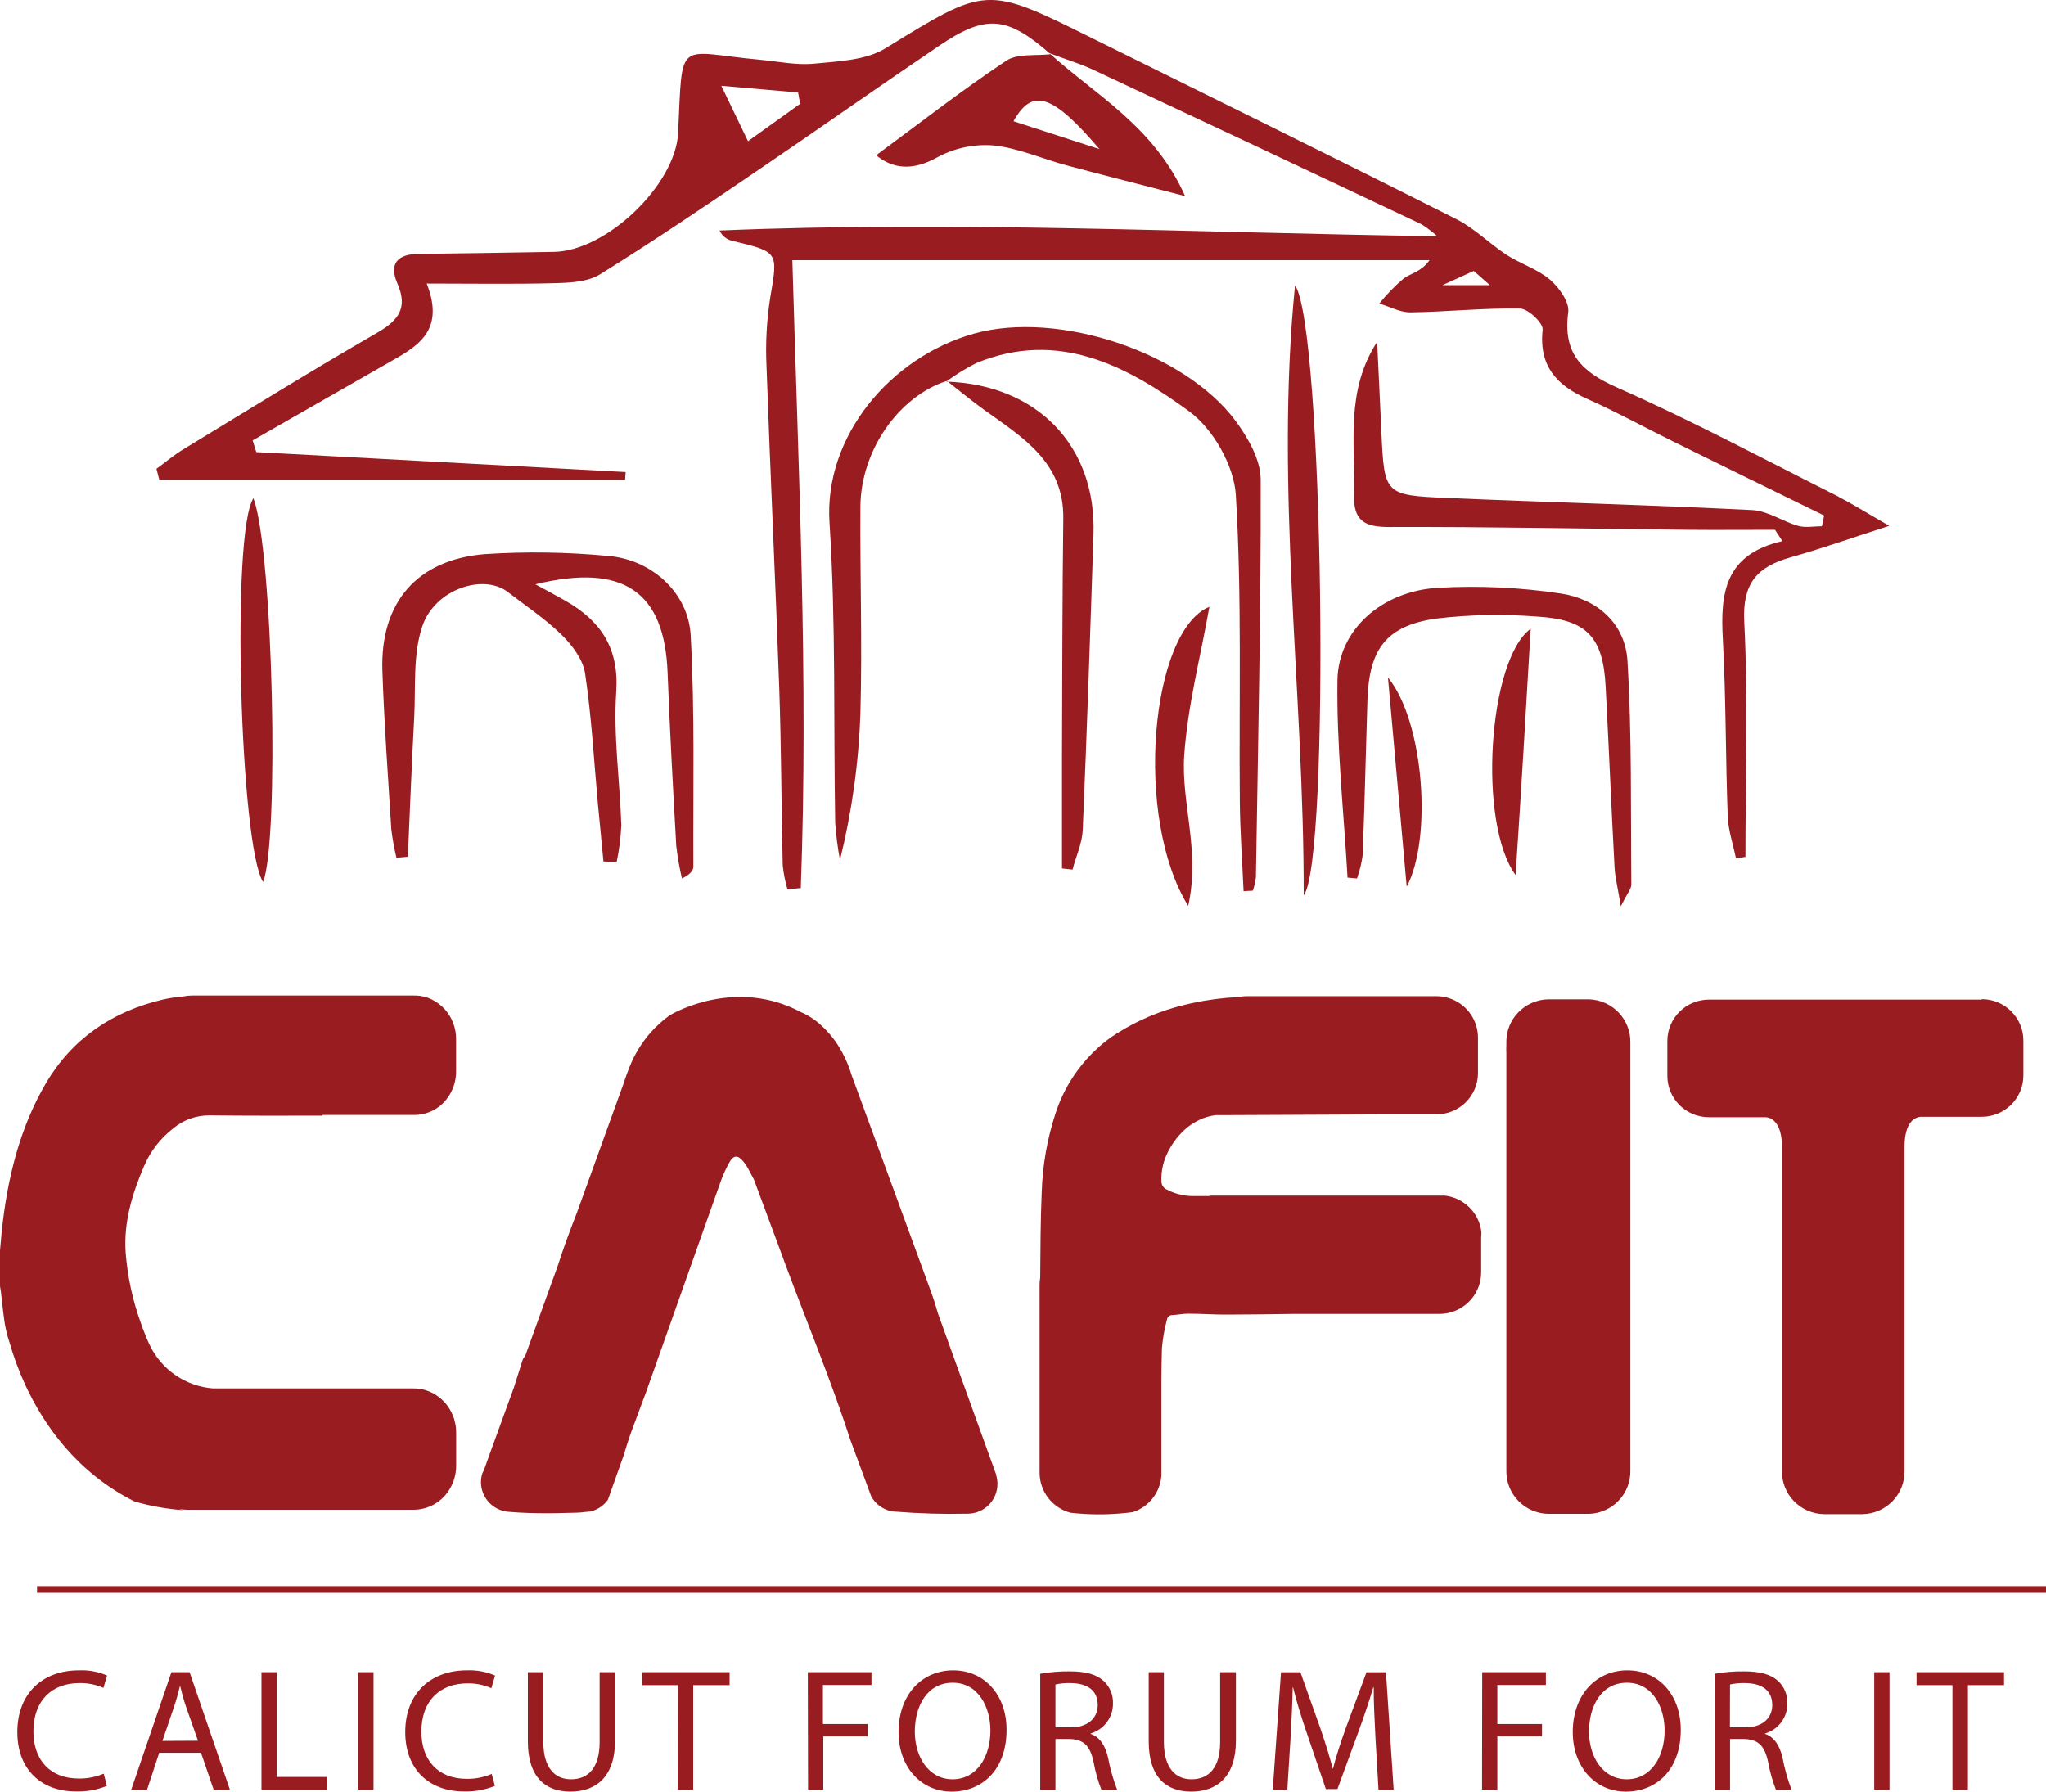 <svg xmlns="http://www.w3.org/2000/svg" width="153" height="134" viewBox="0 0 153 134" fill="none"><g clip-path="url(#clip0_1_989)"><path fill-rule="evenodd" clip-rule="evenodd" d="M121.918 78.003C121.964 76.249 120.571 74.791 118.806 74.744H115.758C113.993 74.791 112.601 76.249 112.646 78.003V109.968C112.603 111.72 113.995 113.176 115.758 113.222H118.806C120.569 113.176 121.961 111.72 121.918 109.968V78.003Z" fill="#991C21"></path><path fill-rule="evenodd" clip-rule="evenodd" d="M112.646 78.77C112.646 78.575 112.624 78.38 112.612 78.185C112.612 78.504 112.642 78.727 112.646 78.77ZM148.191 74.766H127.797C126.078 74.766 124.685 76.15 124.685 77.859V80.469C124.685 82.178 126.078 83.562 127.797 83.562H132.06C132.405 83.592 133.258 83.863 133.258 85.816V109.989C133.214 111.741 134.607 113.197 136.37 113.243H139.307C141.069 113.197 142.461 111.741 142.419 109.989V85.782C142.419 83.829 143.272 83.558 143.617 83.528H148.195C149.914 83.528 151.308 82.144 151.308 80.435V77.825C151.308 76.117 149.914 74.732 148.195 74.732M107.961 89.427H108.776H90.385L90.569 89.46H89.157C88.49 89.447 87.836 89.279 87.247 88.969C87.007 88.861 86.853 88.624 86.85 88.363C86.825 87.704 86.947 87.046 87.209 86.44C87.801 85.08 89.059 83.639 90.914 83.402H92.099L104.091 83.347H107.411C109.128 83.349 110.521 81.968 110.524 80.262V77.597C110.522 77.353 110.492 77.11 110.434 76.873C110.168 75.784 109.329 74.923 108.243 74.623C107.973 74.546 107.692 74.507 107.411 74.509H93.237C93.017 74.509 92.796 74.532 92.58 74.577C91.42 74.633 90.267 74.785 89.131 75.03C88.927 75.072 88.731 75.119 88.539 75.17C86.741 75.603 85.027 76.333 83.47 77.326C82.981 77.633 82.523 77.985 82.101 78.377C80.623 79.715 79.526 81.416 78.921 83.309C78.309 85.191 77.966 87.149 77.902 89.126C77.808 91.27 77.804 93.422 77.787 95.57C77.756 95.74 77.741 95.911 77.741 96.083V110.172C77.755 111.562 78.697 112.773 80.047 113.138C81.377 113.29 82.721 113.3 84.054 113.167C84.276 113.146 84.481 113.125 84.719 113.091C85.924 112.696 86.768 111.613 86.85 110.354V103.156C86.85 102.381 86.872 101.605 86.889 100.83C86.954 100.104 87.082 99.386 87.268 98.682C87.302 98.49 87.473 98.353 87.668 98.359C88.069 98.338 88.47 98.25 88.87 98.254C89.834 98.254 90.797 98.33 91.761 98.322C93.427 98.322 95.099 98.292 96.766 98.27H107.649C107.892 98.27 108.134 98.242 108.37 98.185C109.57 97.898 110.488 96.935 110.71 95.728C110.742 95.546 110.76 95.362 110.761 95.177V92.52C110.775 92.394 110.78 92.266 110.779 92.138C110.607 90.689 109.44 89.555 107.978 89.418M32.271 74.741C31.871 74.555 31.434 74.459 30.992 74.462H14.349C14.128 74.462 13.909 74.487 13.692 74.534C13.189 74.572 12.689 74.648 12.196 74.758C8.411 75.644 5.405 77.669 3.427 81.033C1.45 84.398 0.533 88.236 0.124 92.151C0.077 92.612 0.038 93.07 0 93.532V96.13C0 96.269 0.038 96.414 0.06 96.553C0.15 97.236 0.204 97.927 0.303 98.608C0.401 99.29 0.303 98.638 0.303 98.659C0.354 98.994 0.409 99.324 0.49 99.647C0.55 99.888 0.618 100.126 0.699 100.363C1.011 101.456 1.406 102.524 1.88 103.558C3.249 106.524 5.717 110.121 10.066 112.299C11.256 112.641 12.479 112.858 13.715 112.948L13.357 112.846C13.565 112.89 13.778 112.913 13.992 112.914H30.946C32.013 112.905 33.002 112.358 33.572 111.46C33.928 110.911 34.115 110.271 34.113 109.617V107.139C34.115 106.44 33.899 105.757 33.495 105.185C33.301 104.914 33.066 104.674 32.8 104.473C32.269 104.064 31.617 103.842 30.945 103.842H15.935C13.907 103.686 12.115 102.474 11.224 100.655C11.016 100.232 10.832 99.783 10.666 99.334C10.628 99.21 10.589 99.105 10.551 99.003C9.923 97.285 9.534 95.488 9.396 93.664C9.247 91.406 9.882 89.308 10.752 87.266C11.224 86.138 11.982 85.15 12.951 84.398C13.716 83.759 14.685 83.414 15.683 83.423C18.493 83.457 21.302 83.448 24.111 83.444V83.393H30.996C31.951 83.387 32.849 82.937 33.421 82.177C33.868 81.595 34.109 80.883 34.108 80.152V77.703C34.108 77.304 34.036 76.907 33.895 76.534C33.607 75.746 33.019 75.103 32.258 74.742M74.518 110.357L70.152 98.273C69.986 97.698 69.811 97.129 69.607 96.579C67.756 91.495 65.877 86.41 64.018 81.326L63.686 80.428C63.461 79.663 63.134 78.932 62.714 78.254C62.347 77.664 61.899 77.129 61.38 76.665C60.94 76.26 60.434 75.931 59.884 75.695C55.092 73.153 50.539 75.67 50.117 75.916L50.079 75.937C49.565 76.312 49.093 76.737 48.667 77.209C47.984 77.985 47.441 78.874 47.065 79.836C46.933 80.158 46.813 80.489 46.702 80.819C46.664 80.925 46.63 81.031 46.596 81.137L43.147 90.687C42.636 91.993 42.145 93.31 41.719 94.645L39.259 101.458C39.161 101.5 39.097 101.661 39.059 101.784C38.846 102.451 38.636 103.116 38.428 103.779L36.603 108.792L36.254 109.767L36.181 109.962C36.139 110.042 36.101 110.119 36.066 110.199C35.704 111.374 36.368 112.618 37.55 112.978C37.76 113.043 37.978 113.075 38.198 113.076H38.146C38.607 113.114 39.067 113.143 39.532 113.156C40.423 113.181 41.318 113.186 42.209 113.156C43.101 113.126 43.207 113.156 43.838 113.071H43.91L44.038 113.049H44.141L44.221 113.024C44.313 113.001 44.402 112.972 44.49 112.934C44.882 112.774 45.219 112.505 45.461 112.159L46.647 108.821C46.825 108.223 47.009 107.622 47.226 107.037C47.584 106.071 47.944 105.106 48.304 104.143L53.692 88.94L53.949 88.215C54.117 87.779 54.315 87.355 54.541 86.944C54.861 86.368 55.198 86.38 55.607 86.898C55.738 87.056 55.853 87.228 55.948 87.411C56.084 87.678 56.229 87.94 56.374 88.211L58.463 93.834L58.625 94.278C58.693 94.461 58.761 94.638 58.825 94.82C60.432 99.124 62.193 103.379 63.613 107.756L65.151 111.917C65.466 112.486 66.016 112.89 66.656 113.023L66.852 113.053H66.928C68.727 113.198 70.53 113.251 72.334 113.21H72.356C72.457 113.21 72.558 113.202 72.658 113.188C73.766 113.038 74.591 112.096 74.589 110.985C74.59 110.757 74.556 110.532 74.487 110.315L74.509 110.341" fill="#991C21"></path><path fill-rule="evenodd" clip-rule="evenodd" d="M70.817 28.489C67.224 29.629 64.372 33.683 64.342 37.879C64.308 43.018 64.486 48.166 64.342 53.301C64.221 57.017 63.71 60.708 62.815 64.318C62.642 63.401 62.522 62.476 62.457 61.547C62.325 54.06 62.517 46.556 62.031 39.09C61.604 32.666 66.563 26.701 72.867 24.946C79.086 23.218 88.538 26.306 92.4 31.484C93.333 32.755 94.271 34.39 94.275 35.861C94.301 45.775 94.075 55.691 93.917 65.605C93.877 65.948 93.801 66.286 93.691 66.614L92.996 66.652C92.898 64.436 92.736 62.216 92.715 59.999C92.642 52.339 92.877 44.661 92.416 37.026C92.284 34.836 90.712 32.069 88.925 30.768C84.283 27.378 79.145 24.636 73.016 27.153C72.224 27.551 71.469 28.016 70.756 28.543L70.816 28.487L70.817 28.489ZM45.128 64.457C44.987 62.978 44.838 61.491 44.702 60.026C44.407 56.801 44.233 53.556 43.751 50.357C43.593 49.319 42.779 48.238 41.99 47.472C40.78 46.281 39.334 45.328 37.983 44.281C36.17 42.878 32.535 44.044 31.588 46.823C30.863 48.941 31.097 51.39 30.974 53.7C30.786 57.157 30.654 60.619 30.501 64.076L29.648 64.156C29.479 63.458 29.351 62.751 29.264 62.038C29.017 58.076 28.727 54.11 28.595 50.144C28.433 45.06 31.183 41.849 36.269 41.441C39.347 41.24 42.436 41.287 45.506 41.581C48.717 41.852 51.475 44.318 51.649 47.513C51.965 53.262 51.824 59.038 51.849 64.8C51.849 65.097 51.632 65.394 50.997 65.707C50.808 64.9 50.666 64.084 50.57 63.262C50.328 58.944 50.088 54.627 49.922 50.305C49.692 44.263 46.635 42.093 40.036 43.699C40.944 44.195 41.618 44.547 42.279 44.928C44.93 46.441 46.303 48.465 46.081 51.762C45.86 55.059 46.354 58.397 46.461 61.719C46.421 62.641 46.305 63.558 46.115 64.461L45.114 64.431M100.77 65.652C100.489 60.725 99.943 55.796 100.015 50.873C100.071 47.106 103.332 44.216 107.5 43.963C110.575 43.786 113.659 43.928 116.704 44.387C119.428 44.785 121.529 46.632 121.701 49.416C122.037 54.983 121.939 60.576 121.991 66.161C121.991 66.466 121.71 66.771 121.206 67.788C120.968 66.356 120.78 65.627 120.737 64.889C120.495 60.39 120.311 55.89 120.072 51.39C119.889 47.674 118.691 46.331 114.957 46.115C112.439 45.914 109.907 45.964 107.398 46.263C103.655 46.805 102.377 48.542 102.257 52.381C102.137 56.219 102.048 60.093 101.903 63.948C101.822 64.546 101.679 65.134 101.476 65.703L100.781 65.639M78.474 3.981C81.957 7.138 86.309 9.464 88.62 14.668C85.346 13.82 82.533 13.113 79.736 12.362C77.903 11.867 76.112 11.057 74.254 10.875C72.805 10.767 71.355 11.079 70.08 11.773C68.187 12.828 66.716 12.6 65.519 11.612C68.763 9.223 71.913 6.761 75.247 4.541C76.1 3.981 77.442 4.193 78.564 4.053L78.474 3.981ZM82.217 11.15C78.674 6.994 77.182 6.57 75.788 9.07L82.217 11.15ZM97.491 66.966C97.521 51.755 95.317 36.569 96.843 21.341C98.974 24.387 99.481 64.424 97.491 66.966Z" fill="#991C21"></path><path fill-rule="evenodd" clip-rule="evenodd" d="M70.753 28.544C77.549 28.764 81.986 33.34 81.773 39.937C81.53 47.318 81.283 54.698 80.968 62.075C80.925 63.067 80.469 64.042 80.204 65.041L79.416 64.952V56.597C79.437 50.665 79.441 44.704 79.514 38.758C79.56 34.556 76.457 32.708 73.584 30.649C72.632 29.966 71.742 29.217 70.817 28.5L70.749 28.56M18.953 37.256C20.424 41.264 20.893 62.873 19.674 65.966C17.969 63.352 17.257 39.857 18.953 37.256ZM90.44 45.382C89.77 49.153 88.807 52.81 88.555 56.517C88.317 60.046 89.77 63.622 88.854 67.758C84.757 61.119 86.061 47.154 90.44 45.382ZM113.337 65.445C110.497 61.581 111.282 49.344 114.466 47.022C114.104 53.208 113.763 59.09 113.337 65.445ZM103.792 50.666C106.5 53.979 107.113 62.724 105.194 66.317C104.734 61.195 104.287 56.22 103.792 50.666Z" fill="#991C21"></path><path d="M137.53 37.166C132.013 34.4 126.569 31.48 120.929 28.989C118.214 27.79 116.867 26.395 117.272 23.353C117.374 22.599 116.589 21.502 115.904 20.917C114.966 20.12 113.691 19.73 112.638 19.048C111.359 18.2 110.255 17.069 108.904 16.391C99.841 11.819 90.727 7.349 81.621 2.832C73.709 -1.104 73.768 -1.028 66.202 3.62C64.744 4.514 62.693 4.582 60.89 4.761C59.556 4.892 58.175 4.595 56.819 4.468C50.548 3.892 51.051 2.735 50.71 9.942C50.526 13.806 45.352 18.789 41.408 18.84C38.045 18.896 34.685 18.955 31.322 18.993C29.74 18.993 29.062 19.718 29.719 21.209C30.516 23.027 29.813 23.959 28.21 24.887C23.342 27.696 18.563 30.654 13.759 33.577C13.038 34 12.387 34.564 11.7 35.06C11.772 35.335 11.845 35.611 11.913 35.886H46.746C46.746 35.691 46.776 35.5 46.788 35.305L19.164 33.814C19.074 33.521 18.985 33.229 18.891 32.941C22.222 31.038 25.551 29.133 28.88 27.23C31.011 26.009 33.368 24.916 31.91 21.209C35.393 21.209 38.441 21.265 41.49 21.18C42.628 21.15 43.945 21.09 44.857 20.527C48.831 18.056 52.705 15.442 56.576 12.803C61.142 9.705 65.643 6.524 70.218 3.43C73.735 1.045 75.308 1.197 78.552 4.045L78.466 3.973C79.558 4.397 80.683 4.719 81.731 5.21C89.933 9.048 98.127 12.906 106.312 16.782C106.724 17.044 107.113 17.34 107.476 17.667C89.285 17.417 71.559 16.498 53.804 17.244C53.982 17.621 54.319 17.9 54.725 18.006C58.259 18.854 58.182 18.828 57.593 22.298C57.33 23.988 57.239 25.7 57.321 27.408C57.602 35.433 57.99 43.45 58.272 51.47C58.426 55.886 58.43 60.305 58.532 64.72C58.596 65.326 58.714 65.924 58.886 66.508L59.884 66.423C60.468 50.746 59.692 35.039 59.253 19.463H106.9C106.278 20.336 105.519 20.433 104.973 20.823C104.306 21.392 103.693 22.022 103.145 22.705C103.924 22.938 104.709 23.378 105.485 23.366C108.209 23.328 110.933 23.031 113.653 23.077C114.262 23.077 115.417 24.174 115.357 24.662C115.072 27.382 116.402 28.823 118.708 29.844C120.861 30.801 122.929 31.942 125.043 32.983C128.829 34.847 132.617 36.705 136.408 38.555C136.352 38.822 136.302 39.089 136.246 39.356C135.653 39.356 135.018 39.487 134.473 39.33C133.301 39 132.192 38.203 131.028 38.148C123.427 37.766 115.814 37.567 108.209 37.242C103.52 37.038 103.52 36.979 103.298 32.275C103.2 30.038 103.089 27.806 102.983 25.572C100.595 29.25 101.358 33.161 101.256 37.013C101.205 38.928 102.015 39.419 103.886 39.415C111.321 39.39 118.764 39.547 126.203 39.623C128.382 39.644 130.559 39.623 132.734 39.623C132.922 39.907 133.109 40.19 133.293 40.47C128.936 41.458 128.65 44.42 128.834 47.784C129.072 52.199 129.038 56.631 129.2 61.054C129.243 62.105 129.601 63.143 129.814 64.186L130.525 64.092C130.525 58.228 130.734 52.347 130.436 46.496C130.287 43.606 131.421 42.373 133.931 41.674C136.14 41.055 138.305 40.285 141.28 39.327C139.507 38.31 138.539 37.691 137.52 37.179M55.939 10.566L53.94 6.418L59.682 6.918L59.836 7.765L55.94 10.558M107.867 21.332L110.212 20.265L111.418 21.332H107.867Z" fill="#991C21"></path><path d="M7.993 133.571C7.253 133.871 6.459 134.012 5.661 133.986C3.17 133.986 1.296 132.421 1.296 129.544C1.296 126.666 3.17 124.93 5.911 124.93C6.63 124.9 7.347 125.033 8.007 125.318L7.735 126.242C7.173 125.993 6.562 125.87 5.947 125.881C3.878 125.881 2.498 127.194 2.498 129.489C2.498 131.64 3.746 133.02 5.897 133.02C6.536 133.029 7.17 132.905 7.757 132.655L7.993 133.57V133.571ZM11.905 131.095L10.998 133.856H9.813L12.817 125.07H14.179L17.192 133.856H15.976L15.032 131.095H11.906H11.905ZM14.805 130.193L13.92 127.676C13.721 127.104 13.594 126.585 13.466 126.075C13.335 126.594 13.19 127.13 13.012 127.663L12.145 130.207L14.805 130.194V130.193ZM19.551 125.07H20.695V132.904H24.471V133.856H19.552V125.07H19.551ZM27.933 125.07V133.856H26.794V125.07H27.933ZM37.008 133.571C36.269 133.871 35.473 134.012 34.675 133.986C32.184 133.986 30.305 132.421 30.305 129.544C30.305 126.666 32.184 124.93 34.924 124.93C35.643 124.901 36.36 125.034 37.021 125.318L36.744 126.264C36.184 126.015 35.574 125.892 34.961 125.903C32.892 125.903 31.512 127.216 31.512 129.511C31.512 131.663 32.76 133.043 34.911 133.043C35.55 133.052 36.184 132.927 36.771 132.677L37.008 133.57V133.571ZM40.629 125.07V130.275C40.629 132.241 41.51 133.076 42.689 133.076C44.001 133.076 44.84 132.214 44.84 130.275V125.07H45.993V130.193C45.993 132.899 44.564 133.999 42.649 133.999C40.834 133.999 39.473 132.971 39.473 130.247V125.069H40.63L40.629 125.07ZM50.702 126.035H48.016V125.07H54.559V126.035H51.837V133.856H50.684L50.702 126.035ZM60.409 125.07H65.169V126.022H61.539V128.944H64.883V129.873H61.566V133.846H60.427L60.409 125.07ZM75.27 129.373C75.27 132.399 73.419 134 71.164 134C68.909 134 67.193 132.196 67.193 129.544C67.193 126.753 68.935 124.931 71.277 124.931C73.618 124.931 75.27 126.767 75.27 129.373V129.373ZM68.409 129.517C68.409 131.393 69.435 133.076 71.231 133.076C73.027 133.076 74.062 131.421 74.062 129.427C74.062 127.677 73.155 125.855 71.244 125.855C69.334 125.855 68.408 127.587 68.408 129.518L68.409 129.517ZM77.788 125.187C78.511 125.06 79.245 125 79.98 125.007C81.196 125.007 81.986 125.228 82.534 125.724C82.996 126.155 83.249 126.763 83.229 127.393C83.247 128.432 82.565 129.354 81.564 129.648V129.684C82.249 129.923 82.653 130.546 82.861 131.461C83.016 132.283 83.245 133.089 83.546 133.87H82.367C82.1 133.192 81.903 132.489 81.776 131.773C81.513 130.56 81.041 130.104 80.002 130.063H78.927V133.87H77.788V125.188V125.187ZM78.927 129.192H80.097C81.313 129.192 82.089 128.525 82.089 127.524C82.089 126.387 81.263 125.891 80.056 125.882C79.676 125.87 79.297 125.905 78.926 125.986V129.192H78.927ZM87.036 125.07V130.275C87.036 132.241 87.912 133.076 89.096 133.076C90.402 133.076 91.242 132.214 91.242 130.275V125.07H92.421V130.193C92.421 132.899 90.992 133.999 89.077 133.999C87.262 133.999 85.901 132.971 85.901 130.247V125.069H87.036V125.07ZM102.859 130C102.796 128.773 102.719 127.294 102.728 126.207H102.692C102.387 127.235 102.02 128.331 101.575 129.544L100.014 133.807H99.147L97.722 129.621C97.3 128.381 96.947 127.249 96.697 126.207H96.669C96.647 127.304 96.579 128.774 96.501 130.091L96.265 133.856H95.176L95.793 125.071H97.245L98.756 129.319C99.124 130.401 99.423 131.366 99.664 132.282H99.682C99.904 131.379 100.223 130.428 100.613 129.319L102.187 125.071H103.643L104.219 133.856H103.085L102.858 130L102.859 130ZM110.841 125.07H115.601V126.022H111.971V128.944H115.311V129.873H111.971V133.846H110.827L110.84 125.07H110.841ZM125.688 129.373C125.688 132.399 123.837 134 121.582 134C119.327 134 117.611 132.196 117.611 129.544C117.611 126.753 119.353 124.931 121.695 124.931C124.037 124.931 125.688 126.767 125.688 129.373V129.373ZM118.827 129.517C118.827 131.393 119.853 133.076 121.649 133.076C123.446 133.076 124.48 131.421 124.48 129.427C124.48 127.677 123.573 125.855 121.662 125.855C119.752 125.855 118.826 127.587 118.826 129.518L118.827 129.517ZM128.22 125.187C128.943 125.06 129.677 125 130.412 125.007C131.628 125.007 132.418 125.228 132.967 125.724C133.428 126.155 133.681 126.763 133.661 127.393C133.681 128.432 132.998 129.355 131.996 129.648V129.684C132.681 129.923 133.085 130.546 133.298 131.461C133.451 132.283 133.678 133.09 133.979 133.87H132.809C132.544 133.191 132.347 132.489 132.219 131.773C131.955 130.56 131.484 130.104 130.445 130.063H129.374V133.87H128.23L128.221 125.188L128.22 125.187ZM129.364 129.192H130.539C131.76 129.192 132.531 128.525 132.531 127.524C132.531 126.387 131.705 125.891 130.498 125.882C130.12 125.87 129.742 125.905 129.372 125.986L129.363 129.192H129.364ZM141.298 125.07V133.856H140.155V125.07H141.298ZM146.004 126.035H143.318V125.07H149.861V126.035H147.161V133.856H146.004V126.035Z" fill="#991C21"></path><path d="M152.999 118.63H2.771V119.126H152.999V118.63Z" fill="#991C21"></path></g><defs><clipPath id="clip0_1_989"><rect width="153" height="134" fill="white"></rect></clipPath></defs></svg>